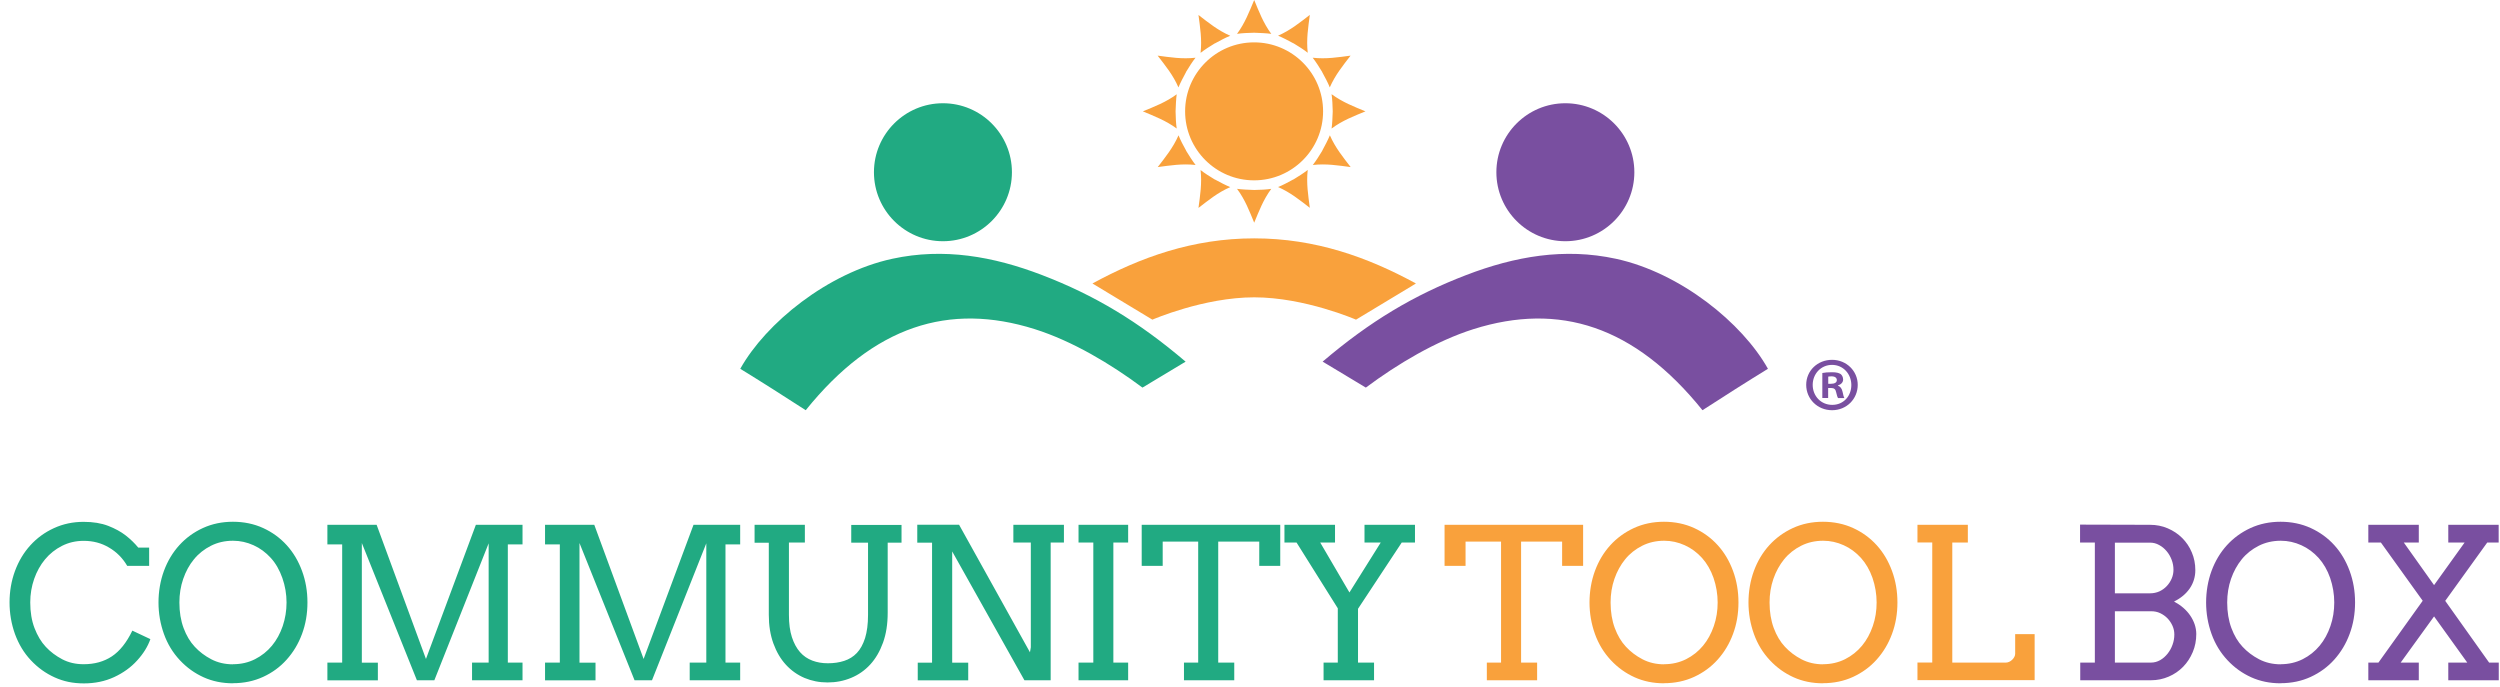 <svg xmlns="http://www.w3.org/2000/svg" width="262" height="72" viewBox="0 0 262 72"><g fill="none" fill-rule="evenodd" transform="translate(1)"><path fill="#21aa82" d="m123.27 37.89-4.54 2.73c-3.31-2.47-7.34-4.88-11.3-6.13-8.97-2.82-16.85-.36-23.99 8.5-1.81-1.18-5.01-3.21-6.86-4.34 2.69-4.81 9.17-10.06 15.93-11.53 5.4-1.17 10.6-.25 15.68 1.7 5.53 2.12 10.1 4.86 15.06 9.08zM105.05 18.05c0 3.99-3.24 7.23-7.23 7.23s-7.23-3.24-7.23-7.23 3.24-7.23 7.23-7.23 7.23 3.24 7.23 7.23z"/><path fill="#794fa0" d="m137.6 37.89 4.54 2.73c3.31-2.47 7.34-4.88 11.29-6.13 8.97-2.82 16.85-.36 23.99 8.5 1.81-1.18 5.01-3.21 6.86-4.34-2.69-4.81-9.17-10.06-15.93-11.53-5.4-1.17-10.6-.25-15.68 1.7-5.53 2.12-10.1 4.86-15.06 9.08zM155.82 18.05c0 3.99 3.24 7.23 7.23 7.23s7.23-3.24 7.23-7.23-3.24-7.23-7.23-7.23-7.23 3.24-7.23 7.23z"/><g fill-rule="nonzero"><path fill="#f9a13c" d="M130.44 31.16c5.29 0 10.67 2.34 10.67 2.34l6.28-3.79c-5.02-2.74-10.52-4.73-16.95-4.73s-11.93 1.99-16.95 4.73l6.28 3.79s5.38-2.34 10.67-2.34zM137.66 11.67c0 3.99-3.24 7.23-7.23 7.23s-7.23-3.24-7.23-7.23 3.24-7.23 7.23-7.23 7.23 3.24 7.23 7.23zM130.44 3.43c-.58.01-1.32.04-1.8.12.84-1.14 1.29-2.34 1.8-3.55.5 1.21.95 2.41 1.79 3.55-.47-.07-1.22-.1-1.79-.12zM130.44 19.91c.58-.01 1.32-.04 1.79-.12-.84 1.14-1.29 2.34-1.79 3.55-.5-1.21-.95-2.41-1.8-3.55.47.07 1.22.1 1.8.12zM126.32 4.54c-.5.3-1.12.7-1.5 1 .16-1.41-.05-2.67-.22-3.97 1.04.8 2.03 1.61 3.33 2.18-.45.17-1.1.52-1.61.8zM134.55 18.81c.5-.3 1.12-.7 1.5-1-.16 1.41.05 2.67.22 3.97-1.04-.8-2.03-1.61-3.33-2.18.45-.17 1.1-.52 1.61-.8zM123.3 7.55c-.28.51-.62 1.17-.8 1.61-.56-1.3-1.38-2.29-2.18-3.33 1.3.17 2.56.38 3.97.22-.3.37-.7 1-1 1.5zM137.57 15.79c.28-.51.62-1.17.8-1.61.57 1.3 1.38 2.29 2.18 3.33-1.3-.17-2.56-.38-3.97-.22.3-.37.7-1 1-1.5zM122.2 11.67c.01.58.04 1.32.12 1.8-1.14-.84-2.34-1.29-3.55-1.8 1.21-.5 2.41-.95 3.55-1.79-.07.47-.1 1.21-.12 1.79zM138.67 11.67c-.01-.58-.05-1.32-.12-1.8 1.14.84 2.34 1.3 3.55 1.8-1.21.5-2.41.95-3.55 1.8.07-.47.1-1.21.12-1.8zM123.3 15.79c.3.5.7 1.12 1 1.5-1.41-.16-2.67.05-3.97.22.8-1.04 1.61-2.03 2.18-3.33.17.45.52 1.11.8 1.61zM137.57 7.55c-.3-.5-.7-1.12-1-1.5 1.41.16 2.67-.05 3.97-.22-.8 1.04-1.61 2.03-2.18 3.33-.17-.45-.52-1.1-.8-1.61zM126.32 18.81c.51.28 1.17.62 1.61.8-1.3.56-2.29 1.38-3.33 2.18.17-1.3.38-2.56.22-3.97.37.3 1 .7 1.5 1zM134.55 4.54c-.51-.28-1.17-.62-1.61-.8 1.3-.57 2.29-1.38 3.33-2.18-.17 1.3-.38 2.56-.22 3.97-.37-.3-1-.7-1.5-1z"/><path fill="#21aa82" d="M12.33 59.3c-.48-.82-1.12-1.46-1.91-1.92-.79-.47-1.67-.7-2.65-.7-.83 0-1.59.18-2.28.53s-1.28.82-1.77 1.41-.87 1.28-1.14 2.05c-.27.78-.41 1.6-.41 2.46 0 1.02.15 1.92.45 2.7s.69 1.44 1.18 1.96c.48.52 1.06.95 1.72 1.3.67.35 1.41.52 2.25.52 1.13 0 2.12-.27 2.95-.82s1.55-1.45 2.15-2.7l1.89.89c-.27.77-.73 1.52-1.39 2.24-.65.72-1.46 1.3-2.41 1.74s-2.01.66-3.17.66-2.13-.21-3.06-.63-1.76-1.01-2.49-1.79c-.73-.77-1.28-1.69-1.67-2.75-.38-1.06-.57-2.17-.57-3.32s.19-2.26.57-3.29.92-1.93 1.61-2.69 1.51-1.36 2.47-1.8 1.99-.66 3.11-.66c1 0 1.85.14 2.58.42.72.28 1.34.62 1.84 1.01s.94.82 1.31 1.27h1.14v1.91h-2.31zM23.42 71.61c-1.12 0-2.15-.21-3.08-.63s-1.76-1.01-2.49-1.79-1.29-1.69-1.67-2.75-.57-2.16-.57-3.3.19-2.28.57-3.31.92-1.93 1.61-2.69 1.51-1.36 2.47-1.8 2.01-.66 3.15-.66 2.21.22 3.17.66 1.78 1.04 2.47 1.8 1.22 1.66 1.6 2.69.57 2.13.57 3.31-.19 2.28-.57 3.3c-.38 1.03-.92 1.92-1.61 2.69s-1.51 1.37-2.47 1.81-2.01.66-3.15.66zm0-2c.85 0 1.62-.18 2.31-.53s1.28-.82 1.77-1.41.86-1.28 1.13-2.06c.26-.78.4-1.6.4-2.47s-.15-1.75-.44-2.57-.69-1.53-1.21-2.1-1.12-1.02-1.81-1.33-1.4-.47-2.15-.47c-.85 0-1.63.18-2.32.53s-1.29.82-1.77 1.41c-.49.59-.86 1.28-1.13 2.06s-.4 1.61-.4 2.47c0 1 .15 1.9.44 2.68s.68 1.44 1.17 1.96c.48.52 1.06.96 1.73 1.31s1.43.53 2.28.53zM33.31 69.44h1.55v-12.39h-1.55v-2.05h5.16l5.17 14.06 5.23-14.06h4.89v2.05h-1.54v12.39h1.54v1.85h-5.29v-1.85h1.74v-12.5l-5.69 14.35h-1.83l-5.77-14.38v12.54h1.68v1.85h-5.29v-1.85zM56.12 69.44h1.55v-12.39h-1.55v-2.05h5.16l5.17 14.06 5.23-14.06h4.89v2.05h-1.54v12.39h1.54v1.85h-5.29v-1.85h1.74v-12.5l-5.69 14.35h-1.83l-5.77-14.38v12.54h1.68v1.85h-5.29v-1.85zM78.08 55h5.27v1.86h-1.67v7.58c0 .91.1 1.68.31 2.33.21.64.49 1.16.85 1.57s.79.7 1.29.89 1.04.28 1.64.28 1.18-.08 1.7-.25.96-.44 1.33-.83.65-.91.86-1.56c.2-.65.31-1.46.31-2.42v-7.58h-1.76v-1.86h5.27v1.86h-1.45v7.35c0 1.17-.16 2.22-.49 3.13s-.77 1.67-1.34 2.29-1.23 1.08-2 1.4-1.59.48-2.47.48-1.66-.16-2.41-.47c-.75-.32-1.4-.78-1.96-1.39s-.99-1.35-1.31-2.23-.48-1.88-.48-3.01v-7.54h-1.49v-1.86zM105.21 55h5.29v1.86h-1.39v14.43h-2.75l-7.57-13.5v11.66h1.68v1.85h-5.29v-1.85h1.5v-12.58h-1.55v-1.88h4.38l7.43 13.37.09-.52v-10.98h-1.83v-1.86zM112.03 55h5.2v1.86h-1.55v12.58h1.55v1.85h-5.2v-1.85h1.55v-12.58h-1.55zM123.08 69.44h1.49v-12.68h-3.72v2.54h-2.2v-4.3h14.52v4.3h-2.2v-2.54h-4.3v12.68h1.68v1.85h-5.27zM133.62 55h5.29v1.86h-1.55l3.06 5.23 3.28-5.23h-1.7v-1.86h5.29v1.86h-1.39l-4.58 6.94v5.64h1.68v1.85h-5.29v-1.85h1.49v-5.69l-4.32-6.89h-1.27v-1.86z"/><path fill="#f9a13c" d="M154.82 69.44h1.49v-12.68h-3.72v2.54h-2.2v-4.3h14.52v4.3h-2.2v-2.54h-4.3v12.68h1.68v1.85h-5.27zM173.39 71.61c-1.12 0-2.15-.21-3.08-.63s-1.76-1.01-2.49-1.79-1.29-1.69-1.67-2.75-.57-2.16-.57-3.3.19-2.28.57-3.31.92-1.93 1.61-2.69 1.52-1.36 2.47-1.8c.96-.44 2.01-.66 3.15-.66s2.21.22 3.17.66 1.78 1.04 2.47 1.8 1.22 1.66 1.6 2.69.57 2.13.57 3.31-.19 2.28-.57 3.3c-.38 1.03-.92 1.92-1.61 2.69s-1.52 1.37-2.47 1.81c-.96.44-2.01.66-3.15.66zm0-2c.85 0 1.62-.18 2.32-.53.69-.35 1.28-.82 1.77-1.41s.86-1.28 1.13-2.06.4-1.6.4-2.47-.15-1.75-.43-2.57c-.29-.83-.7-1.53-1.21-2.1-.52-.57-1.12-1.02-1.81-1.33s-1.4-.47-2.15-.47c-.85 0-1.63.18-2.32.53s-1.29.82-1.77 1.41-.86 1.28-1.13 2.06-.4 1.61-.4 2.47c0 1 .15 1.9.44 2.68s.68 1.44 1.17 1.96c.48.52 1.06.96 1.73 1.31s1.43.53 2.28.53zM190.05 71.61c-1.12 0-2.15-.21-3.08-.63s-1.76-1.01-2.49-1.79-1.29-1.69-1.67-2.75-.57-2.16-.57-3.3.19-2.28.57-3.31.92-1.93 1.61-2.69 1.52-1.36 2.47-1.8c.96-.44 2.01-.66 3.15-.66s2.21.22 3.17.66 1.78 1.04 2.47 1.8 1.22 1.66 1.6 2.69.57 2.13.57 3.31-.19 2.28-.57 3.3c-.38 1.03-.92 1.92-1.61 2.69s-1.52 1.37-2.47 1.81c-.96.44-2.01.66-3.15.66zm0-2c.85 0 1.62-.18 2.32-.53.69-.35 1.28-.82 1.77-1.41s.86-1.28 1.13-2.06.4-1.6.4-2.47-.15-1.75-.43-2.57c-.29-.83-.7-1.53-1.21-2.1-.52-.57-1.12-1.02-1.81-1.33s-1.4-.47-2.15-.47c-.85 0-1.63.18-2.32.53s-1.29.82-1.77 1.41-.86 1.28-1.13 2.06-.4 1.61-.4 2.47c0 1 .15 1.9.44 2.68s.68 1.44 1.17 1.96c.48.52 1.06.96 1.73 1.31s1.43.53 2.28.53zM199.94 55h5.29v1.86h-1.63v12.58h5.62c.11 0 .23-.03.34-.08s.22-.12.31-.21.17-.18.23-.3c.06-.11.09-.22.09-.34v-2.05h2.04v4.82h-12.28v-1.85h1.55v-12.58h-1.55v-1.86z"/><path fill="#794fa0" d="M216.99 69.44h1.55v-12.58h-1.55v-1.88l7.33.02c.66 0 1.28.12 1.86.37s1.08.58 1.51 1.01.77.93 1.01 1.51c.25.58.37 1.2.37 1.87s-.19 1.33-.58 1.9-.94 1.03-1.65 1.38c.35.19.67.4.96.65s.53.52.73.81.36.61.47.93c.11.33.17.67.17 1.01 0 .68-.12 1.31-.37 1.9s-.58 1.1-1.01 1.54-.93.78-1.51 1.03-1.19.38-1.85.38h-7.42v-1.85zm3.65-12.58v5.32h3.7c.34 0 .66-.07.96-.2.3-.14.55-.32.77-.55s.39-.49.52-.79.19-.61.19-.93c0-.35-.06-.7-.19-1.04s-.3-.64-.53-.91-.48-.48-.78-.64c-.3-.17-.61-.25-.95-.25h-3.7zm0 7.19v5.39h3.79c.34 0 .66-.09.96-.26s.55-.4.77-.67c.22-.28.4-.59.52-.94.13-.35.19-.71.19-1.07 0-.32-.06-.62-.19-.91s-.3-.55-.52-.78-.48-.41-.77-.55c-.3-.14-.61-.2-.95-.2h-3.79zM238.01 71.61c-1.12 0-2.15-.21-3.08-.63s-1.76-1.01-2.49-1.79-1.29-1.69-1.67-2.75-.57-2.16-.57-3.3.19-2.28.57-3.31.92-1.93 1.61-2.69 1.52-1.36 2.47-1.8c.96-.44 2.01-.66 3.15-.66s2.21.22 3.17.66 1.78 1.04 2.47 1.8 1.22 1.66 1.6 2.69.57 2.13.57 3.31-.19 2.28-.57 3.3c-.38 1.03-.92 1.92-1.61 2.69s-1.52 1.37-2.47 1.81c-.96.44-2.01.66-3.15.66zm0-2c.85 0 1.62-.18 2.32-.53.69-.35 1.28-.82 1.77-1.41s.86-1.28 1.13-2.06.4-1.6.4-2.47-.15-1.75-.43-2.57c-.29-.83-.7-1.53-1.21-2.1-.52-.57-1.12-1.02-1.81-1.33s-1.4-.47-2.15-.47c-.85 0-1.63.18-2.32.53s-1.29.82-1.77 1.41-.86 1.28-1.13 2.06-.4 1.61-.4 2.47c0 1 .15 1.9.44 2.68s.68 1.44 1.17 1.96c.48.52 1.06.96 1.73 1.31s1.43.53 2.28.53zM255.57 55h5.29v1.86h-1.2l-4.4 6.11 4.6 6.47h1.01v1.85h-5.29v-1.85h1.99l-3.48-4.84-3.5 4.84h1.9v1.85h-5.29v-1.85h1.06l4.64-6.48-4.38-6.1h-1.32v-1.86h5.29v1.86h-1.57l3.17 4.46 3.2-4.46h-1.71v-1.86zM193.69 40.33c0 1.49-1.17 2.66-2.69 2.66s-2.71-1.17-2.71-2.66 1.2-2.62 2.71-2.62 2.69 1.17 2.69 2.62zm-4.72 0c0 1.17.86 2.1 2.05 2.1s2-.93 2-2.08-.85-2.11-2.02-2.11-2.03.94-2.03 2.1zm1.62 1.38h-.61v-2.62c.24-.05.58-.08 1.01-.08.5 0 .72.08.91.19.14.11.26.32.26.58 0 .29-.22.51-.54.61v.03c.26.1.4.29.48.64.08.4.13.56.19.66h-.66c-.08-.1-.13-.34-.21-.64-.05-.29-.21-.42-.54-.42h-.29v1.06zm.01-1.49h.29c.34 0 .61-.11.61-.38 0-.24-.18-.4-.56-.4-.16 0-.27.02-.34.03z"/></g></g></svg>